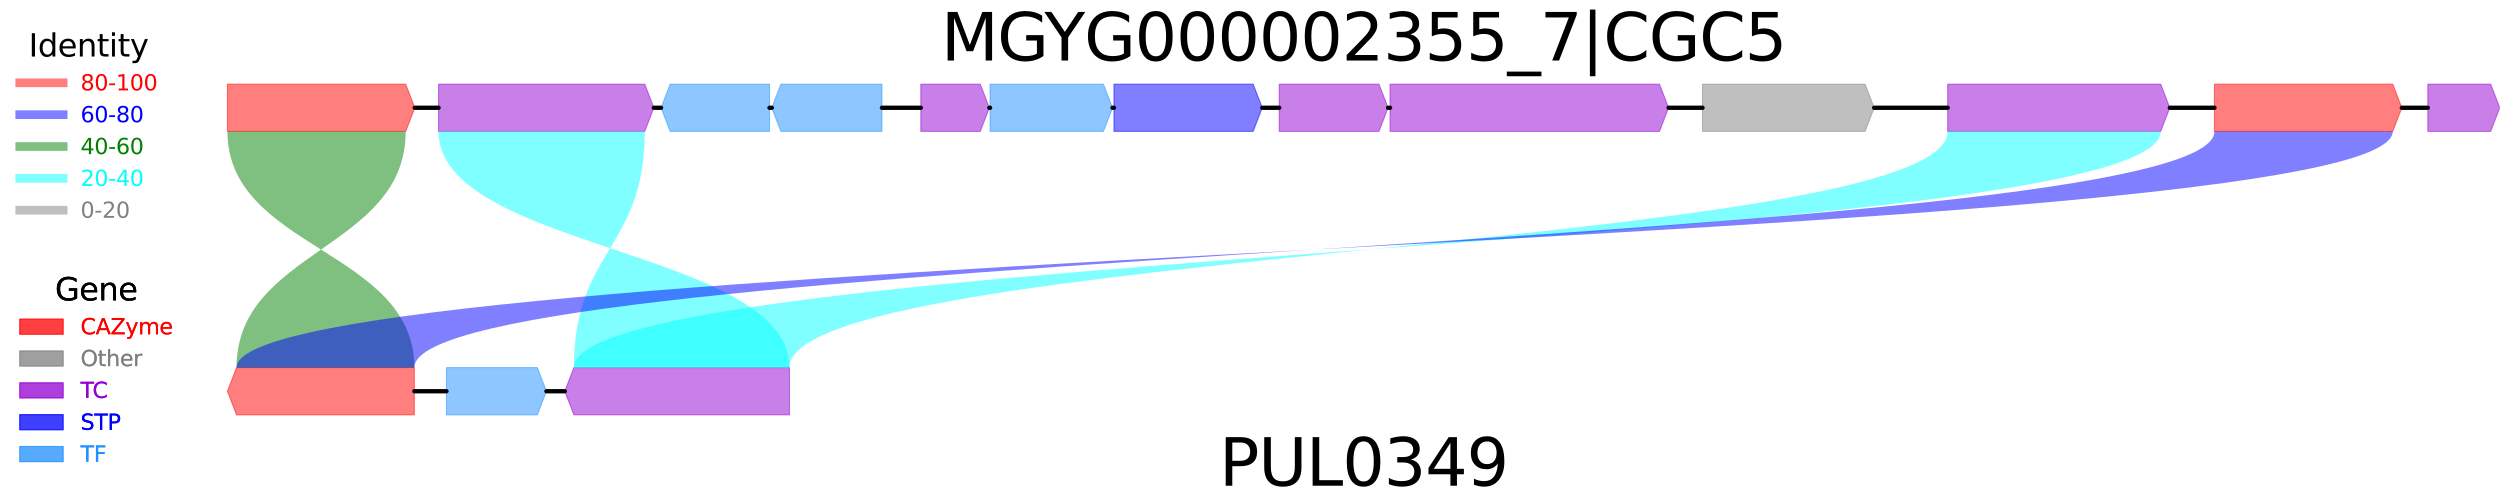 <?xml version="1.0" encoding="utf-8" standalone="no"?>
<!DOCTYPE svg PUBLIC "-//W3C//DTD SVG 1.1//EN"
  "http://www.w3.org/Graphics/SVG/1.1/DTD/svg11.dtd">
<svg height="230.4pt" version="1.1" viewBox="0 0 1152 230.4" width="1152pt" xmlns="http://www.w3.org/2000/svg" xmlns:xlink="http://www.w3.org/1999/xlink">
 <defs>
  <style type="text/css">*{stroke-linecap:butt;stroke-linejoin:round;}</style>
 </defs>
 <g id="figure_1">
  <g id="patch_1">
   <path d="M 0 230.4 
L 1152 230.4 
L 1152 0 
L 0 0 
z
" style="fill:#ffffff;"/>
  </g>
  <g id="axes_1">
   <g id="patch_2">
    <path clip-path="url(#p810562284e)" d="M 104.809 60.544 
L 186.944 60.544 
L 191.133 49.659 
L 186.944 38.774 
L 104.809 38.774 
z
" style="fill:#ff0000;opacity:0.5;stroke:#ff0000;stroke-linejoin:miter;stroke-width:0.5;"/>
   </g>
   <g id="patch_3">
    <path clip-path="url(#p810562284e)" d="M 202.078 60.544 
L 297.113 60.544 
L 301.302 49.659 
L 297.113 38.774 
L 202.078 38.774 
z
" style="fill:#9400d3;opacity:0.5;stroke:#9400d3;stroke-linejoin:miter;stroke-width:0.5;"/>
   </g>
   <g id="patch_4">
    <path clip-path="url(#p810562284e)" d="M 304.624 49.659 
L 308.813 60.544 
L 354.594 60.544 
L 354.594 38.774 
L 308.813 38.774 
z
" style="fill:#1e90ff;opacity:0.5;stroke:#1e90ff;stroke-linejoin:miter;stroke-width:0.5;"/>
   </g>
   <g id="patch_5">
    <path clip-path="url(#p810562284e)" d="M 355.637 49.659 
L 359.825 60.544 
L 406.388 60.544 
L 406.388 38.774 
L 359.825 38.774 
z
" style="fill:#1e90ff;opacity:0.5;stroke:#1e90ff;stroke-linejoin:miter;stroke-width:0.5;"/>
   </g>
   <g id="patch_6">
    <path clip-path="url(#p810562284e)" d="M 424.305 60.544 
L 451.714 60.544 
L 455.902 49.659 
L 451.714 38.774 
L 424.305 38.774 
z
" style="fill:#9400d3;opacity:0.5;stroke:#9400d3;stroke-linejoin:miter;stroke-width:0.5;"/>
   </g>
   <g id="patch_7">
    <path clip-path="url(#p810562284e)" d="M 456.228 60.544 
L 508.46 60.544 
L 512.648 49.659 
L 508.46 38.774 
L 456.228 38.774 
z
" style="fill:#1e90ff;opacity:0.5;stroke:#1e90ff;stroke-linejoin:miter;stroke-width:0.5;"/>
   </g>
   <g id="patch_8">
    <path clip-path="url(#p810562284e)" d="M 513.3 60.544 
L 577.454 60.544 
L 581.642 49.659 
L 577.454 38.774 
L 513.3 38.774 
z
" style="fill:#0000ff;opacity:0.5;stroke:#0000ff;stroke-linejoin:miter;stroke-width:0.5;"/>
   </g>
   <g id="patch_9">
    <path clip-path="url(#p810562284e)" d="M 589.46 60.544 
L 635.437 60.544 
L 639.625 49.659 
L 635.437 38.774 
L 589.46 38.774 
z
" style="fill:#9400d3;opacity:0.5;stroke:#9400d3;stroke-linejoin:miter;stroke-width:0.5;"/>
   </g>
   <g id="patch_10">
    <path clip-path="url(#p810562284e)" d="M 640.538 60.544 
L 764.695 60.544 
L 768.883 49.659 
L 764.695 38.774 
L 640.538 38.774 
z
" style="fill:#9400d3;opacity:0.5;stroke:#9400d3;stroke-linejoin:miter;stroke-width:0.5;"/>
   </g>
   <g id="patch_11">
    <path clip-path="url(#p810562284e)" d="M 784.519 60.544 
L 859.423 60.544 
L 863.611 49.659 
L 859.423 38.774 
L 784.519 38.774 
z
" style="fill:#808080;opacity:0.5;stroke:#808080;stroke-linejoin:miter;stroke-width:0.5;"/>
   </g>
   <g id="patch_12">
    <path clip-path="url(#p810562284e)" d="M 897.489 60.544 
L 995.652 60.544 
L 999.84 49.659 
L 995.652 38.774 
L 897.489 38.774 
z
" style="fill:#9400d3;opacity:0.5;stroke:#9400d3;stroke-linejoin:miter;stroke-width:0.5;"/>
   </g>
   <g id="patch_13">
    <path clip-path="url(#p810562284e)" d="M 1020.427 60.544 
L 1102.563 60.544 
L 1106.751 49.659 
L 1102.563 38.774 
L 1020.427 38.774 
z
" style="fill:#ff0000;opacity:0.5;stroke:#ff0000;stroke-linejoin:miter;stroke-width:0.5;"/>
   </g>
   <g id="patch_14">
    <path clip-path="url(#p810562284e)" d="M 1118.739 60.544 
L 1147.712 60.544 
L 1151.9 49.659 
L 1147.712 38.774 
L 1118.739 38.774 
z
" style="fill:#9400d3;opacity:0.5;stroke:#9400d3;stroke-linejoin:miter;stroke-width:0.5;"/>
   </g>
   <g id="patch_15">
    <path clip-path="url(#p810562284e)" d="M 104.809 180.28 
L 108.997 191.165 
L 190.937 191.165 
L 190.937 169.395 
L 108.997 169.395 
z
" style="fill:#ff0000;opacity:0.5;stroke:#ff0000;stroke-linejoin:miter;stroke-width:0.5;"/>
   </g>
   <g id="patch_16">
    <path clip-path="url(#p810562284e)" d="M 205.726 191.165 
L 247.599 191.165 
L 251.788 180.28 
L 247.599 169.395 
L 205.726 169.395 
z
" style="fill:#1e90ff;opacity:0.5;stroke:#1e90ff;stroke-linejoin:miter;stroke-width:0.5;"/>
   </g>
   <g id="patch_17">
    <path clip-path="url(#p810562284e)" d="M 260.257 180.28 
L 264.445 191.165 
L 363.78 191.165 
L 363.78 169.395 
L 264.445 169.395 
z
" style="fill:#9400d3;opacity:0.5;stroke:#9400d3;stroke-linejoin:miter;stroke-width:0.5;"/>
   </g>
   <g id="patch_18">
    <path clip-path="url(#p810562284e)" d="M 104.809 60.544 
C 104.809 114.97 190.937 114.97 190.937 169.395 
L 108.997 169.395 
C 108.997 114.97 186.944 114.97 186.944 60.544 
z
" style="fill:#008000;opacity:0.5;"/>
   </g>
   <g id="patch_19">
    <path clip-path="url(#p810562284e)" d="M 202.078 60.544 
C 202.078 114.97 363.78 114.97 363.78 169.395 
L 264.445 169.395 
C 264.445 114.97 297.113 114.97 297.113 60.544 
z
" style="fill:#00ffff;opacity:0.5;"/>
   </g>
   <g id="patch_20">
    <path clip-path="url(#p810562284e)" d="M 897.489 60.544 
C 897.489 114.97 363.78 114.97 363.78 169.395 
L 264.445 169.395 
C 264.445 114.97 995.652 114.97 995.652 60.544 
z
" style="fill:#00ffff;opacity:0.5;"/>
   </g>
   <g id="patch_21">
    <path clip-path="url(#p810562284e)" d="M 1020.427 60.544 
C 1020.427 114.97 190.937 114.97 190.937 169.395 
L 108.997 169.395 
C 108.997 114.97 1102.563 114.97 1102.563 60.544 
z
" style="fill:#0000ff;opacity:0.5;"/>
   </g>
   <g id="patch_22">
    <path clip-path="url(#p810562284e)" d="M 191.133 49.659 
L 202.078 49.659 
z
" style="stroke:#000000;stroke-linejoin:miter;stroke-width:2;"/>
   </g>
   <g id="patch_23">
    <path clip-path="url(#p810562284e)" d="M 301.302 49.659 
L 304.624 49.659 
z
" style="stroke:#000000;stroke-linejoin:miter;stroke-width:2;"/>
   </g>
   <g id="patch_24">
    <path clip-path="url(#p810562284e)" d="M 354.594 49.659 
L 355.637 49.659 
z
" style="stroke:#000000;stroke-linejoin:miter;stroke-width:2;"/>
   </g>
   <g id="patch_25">
    <path clip-path="url(#p810562284e)" d="M 406.388 49.659 
L 424.305 49.659 
z
" style="stroke:#000000;stroke-linejoin:miter;stroke-width:2;"/>
   </g>
   <g id="patch_26">
    <path clip-path="url(#p810562284e)" d="M 455.902 49.659 
L 456.228 49.659 
z
" style="stroke:#000000;stroke-linejoin:miter;stroke-width:2;"/>
   </g>
   <g id="patch_27">
    <path clip-path="url(#p810562284e)" d="M 512.648 49.659 
L 513.3 49.659 
z
" style="stroke:#000000;stroke-linejoin:miter;stroke-width:2;"/>
   </g>
   <g id="patch_28">
    <path clip-path="url(#p810562284e)" d="M 581.642 49.659 
L 589.46 49.659 
z
" style="stroke:#000000;stroke-linejoin:miter;stroke-width:2;"/>
   </g>
   <g id="patch_29">
    <path clip-path="url(#p810562284e)" d="M 639.625 49.659 
L 640.538 49.659 
z
" style="stroke:#000000;stroke-linejoin:miter;stroke-width:2;"/>
   </g>
   <g id="patch_30">
    <path clip-path="url(#p810562284e)" d="M 768.883 49.659 
L 784.519 49.659 
z
" style="stroke:#000000;stroke-linejoin:miter;stroke-width:2;"/>
   </g>
   <g id="patch_31">
    <path clip-path="url(#p810562284e)" d="M 863.611 49.659 
L 897.489 49.659 
z
" style="stroke:#000000;stroke-linejoin:miter;stroke-width:2;"/>
   </g>
   <g id="patch_32">
    <path clip-path="url(#p810562284e)" d="M 999.84 49.659 
L 1020.427 49.659 
z
" style="stroke:#000000;stroke-linejoin:miter;stroke-width:2;"/>
   </g>
   <g id="patch_33">
    <path clip-path="url(#p810562284e)" d="M 1106.751 49.659 
L 1118.739 49.659 
z
" style="stroke:#000000;stroke-linejoin:miter;stroke-width:2;"/>
   </g>
   <g id="patch_34">
    <path clip-path="url(#p810562284e)" d="M 190.937 180.28 
L 205.726 180.28 
z
" style="stroke:#000000;stroke-linejoin:miter;stroke-width:2;"/>
   </g>
   <g id="patch_35">
    <path clip-path="url(#p810562284e)" d="M 251.788 180.28 
L 260.257 180.28 
z
" style="stroke:#000000;stroke-linejoin:miter;stroke-width:2;"/>
   </g>
   <g id="text_1">
    <!-- MGYG000002355_7|CGC5 -->
    <g transform="translate(433.65 27.889)scale(0.3 -0.3)">
     <defs>
      <path d="M 628 4666 
L 1569 4666 
L 2759 1491 
L 3956 4666 
L 4897 4666 
L 4897 0 
L 4281 0 
L 4281 4097 
L 3078 897 
L 2444 897 
L 1241 4097 
L 1241 0 
L 628 0 
L 628 4666 
z
" id="DejaVuSans-4d" transform="scale(0.016)"/>
      <path d="M 3809 666 
L 3809 1919 
L 2778 1919 
L 2778 2438 
L 4434 2438 
L 4434 434 
Q 4069 175 3628 42 
Q 3188 -91 2688 -91 
Q 1594 -91 976 548 
Q 359 1188 359 2328 
Q 359 3472 976 4111 
Q 1594 4750 2688 4750 
Q 3144 4750 3555 4637 
Q 3966 4525 4313 4306 
L 4313 3634 
Q 3963 3931 3569 4081 
Q 3175 4231 2741 4231 
Q 1884 4231 1454 3753 
Q 1025 3275 1025 2328 
Q 1025 1384 1454 906 
Q 1884 428 2741 428 
Q 3075 428 3337 486 
Q 3600 544 3809 666 
z
" id="DejaVuSans-47" transform="scale(0.016)"/>
      <path d="M -13 4666 
L 666 4666 
L 1959 2747 
L 3244 4666 
L 3922 4666 
L 2272 2222 
L 2272 0 
L 1638 0 
L 1638 2222 
L -13 4666 
z
" id="DejaVuSans-59" transform="scale(0.016)"/>
      <path d="M 2034 4250 
Q 1547 4250 1301 3770 
Q 1056 3291 1056 2328 
Q 1056 1369 1301 889 
Q 1547 409 2034 409 
Q 2525 409 2770 889 
Q 3016 1369 3016 2328 
Q 3016 3291 2770 3770 
Q 2525 4250 2034 4250 
z
M 2034 4750 
Q 2819 4750 3233 4129 
Q 3647 3509 3647 2328 
Q 3647 1150 3233 529 
Q 2819 -91 2034 -91 
Q 1250 -91 836 529 
Q 422 1150 422 2328 
Q 422 3509 836 4129 
Q 1250 4750 2034 4750 
z
" id="DejaVuSans-30" transform="scale(0.016)"/>
      <path d="M 1228 531 
L 3431 531 
L 3431 0 
L 469 0 
L 469 531 
Q 828 903 1448 1529 
Q 2069 2156 2228 2338 
Q 2531 2678 2651 2914 
Q 2772 3150 2772 3378 
Q 2772 3750 2511 3984 
Q 2250 4219 1831 4219 
Q 1534 4219 1204 4116 
Q 875 4013 500 3803 
L 500 4441 
Q 881 4594 1212 4672 
Q 1544 4750 1819 4750 
Q 2544 4750 2975 4387 
Q 3406 4025 3406 3419 
Q 3406 3131 3298 2873 
Q 3191 2616 2906 2266 
Q 2828 2175 2409 1742 
Q 1991 1309 1228 531 
z
" id="DejaVuSans-32" transform="scale(0.016)"/>
      <path d="M 2597 2516 
Q 3050 2419 3304 2112 
Q 3559 1806 3559 1356 
Q 3559 666 3084 287 
Q 2609 -91 1734 -91 
Q 1441 -91 1130 -33 
Q 819 25 488 141 
L 488 750 
Q 750 597 1062 519 
Q 1375 441 1716 441 
Q 2309 441 2620 675 
Q 2931 909 2931 1356 
Q 2931 1769 2642 2001 
Q 2353 2234 1838 2234 
L 1294 2234 
L 1294 2753 
L 1863 2753 
Q 2328 2753 2575 2939 
Q 2822 3125 2822 3475 
Q 2822 3834 2567 4026 
Q 2313 4219 1838 4219 
Q 1578 4219 1281 4162 
Q 984 4106 628 3988 
L 628 4550 
Q 988 4650 1302 4700 
Q 1616 4750 1894 4750 
Q 2613 4750 3031 4423 
Q 3450 4097 3450 3541 
Q 3450 3153 3228 2886 
Q 3006 2619 2597 2516 
z
" id="DejaVuSans-33" transform="scale(0.016)"/>
      <path d="M 691 4666 
L 3169 4666 
L 3169 4134 
L 1269 4134 
L 1269 2991 
Q 1406 3038 1543 3061 
Q 1681 3084 1819 3084 
Q 2600 3084 3056 2656 
Q 3513 2228 3513 1497 
Q 3513 744 3044 326 
Q 2575 -91 1722 -91 
Q 1428 -91 1123 -41 
Q 819 9 494 109 
L 494 744 
Q 775 591 1075 516 
Q 1375 441 1709 441 
Q 2250 441 2565 725 
Q 2881 1009 2881 1497 
Q 2881 1984 2565 2268 
Q 2250 2553 1709 2553 
Q 1456 2553 1204 2497 
Q 953 2441 691 2322 
L 691 4666 
z
" id="DejaVuSans-35" transform="scale(0.016)"/>
      <path d="M 3263 -1063 
L 3263 -1509 
L -63 -1509 
L -63 -1063 
L 3263 -1063 
z
" id="DejaVuSans-5f" transform="scale(0.016)"/>
      <path d="M 525 4666 
L 3525 4666 
L 3525 4397 
L 1831 0 
L 1172 0 
L 2766 4134 
L 525 4134 
L 525 4666 
z
" id="DejaVuSans-37" transform="scale(0.016)"/>
      <path d="M 1344 4891 
L 1344 -1509 
L 813 -1509 
L 813 4891 
L 1344 4891 
z
" id="DejaVuSans-7c" transform="scale(0.016)"/>
      <path d="M 4122 4306 
L 4122 3641 
Q 3803 3938 3442 4084 
Q 3081 4231 2675 4231 
Q 1875 4231 1450 3742 
Q 1025 3253 1025 2328 
Q 1025 1406 1450 917 
Q 1875 428 2675 428 
Q 3081 428 3442 575 
Q 3803 722 4122 1019 
L 4122 359 
Q 3791 134 3420 21 
Q 3050 -91 2638 -91 
Q 1578 -91 968 557 
Q 359 1206 359 2328 
Q 359 3453 968 4101 
Q 1578 4750 2638 4750 
Q 3056 4750 3426 4639 
Q 3797 4528 4122 4306 
z
" id="DejaVuSans-43" transform="scale(0.016)"/>
     </defs>
     <use xlink:href="#DejaVuSans-4d"/>
     <use x="86.279" xlink:href="#DejaVuSans-47"/>
     <use x="158.77" xlink:href="#DejaVuSans-59"/>
     <use x="219.854" xlink:href="#DejaVuSans-47"/>
     <use x="297.344" xlink:href="#DejaVuSans-30"/>
     <use x="360.967" xlink:href="#DejaVuSans-30"/>
     <use x="424.59" xlink:href="#DejaVuSans-30"/>
     <use x="488.213" xlink:href="#DejaVuSans-30"/>
     <use x="551.836" xlink:href="#DejaVuSans-30"/>
     <use x="615.459" xlink:href="#DejaVuSans-32"/>
     <use x="679.082" xlink:href="#DejaVuSans-33"/>
     <use x="742.705" xlink:href="#DejaVuSans-35"/>
     <use x="806.328" xlink:href="#DejaVuSans-35"/>
     <use x="869.951" xlink:href="#DejaVuSans-5f"/>
     <use x="919.951" xlink:href="#DejaVuSans-37"/>
     <use x="983.574" xlink:href="#DejaVuSans-7c"/>
     <use x="1017.266" xlink:href="#DejaVuSans-43"/>
     <use x="1087.09" xlink:href="#DejaVuSans-47"/>
     <use x="1164.58" xlink:href="#DejaVuSans-43"/>
     <use x="1234.404" xlink:href="#DejaVuSans-35"/>
    </g>
   </g>
   <g id="text_2">
    <!-- PUL0349 -->
    <g transform="translate(561.799 223.82)scale(0.3 -0.3)">
     <defs>
      <path d="M 1259 4147 
L 1259 2394 
L 2053 2394 
Q 2494 2394 2734 2622 
Q 2975 2850 2975 3272 
Q 2975 3691 2734 3919 
Q 2494 4147 2053 4147 
L 1259 4147 
z
M 628 4666 
L 2053 4666 
Q 2838 4666 3239 4311 
Q 3641 3956 3641 3272 
Q 3641 2581 3239 2228 
Q 2838 1875 2053 1875 
L 1259 1875 
L 1259 0 
L 628 0 
L 628 4666 
z
" id="DejaVuSans-50" transform="scale(0.016)"/>
      <path d="M 556 4666 
L 1191 4666 
L 1191 1831 
Q 1191 1081 1462 751 
Q 1734 422 2344 422 
Q 2950 422 3222 751 
Q 3494 1081 3494 1831 
L 3494 4666 
L 4128 4666 
L 4128 1753 
Q 4128 841 3676 375 
Q 3225 -91 2344 -91 
Q 1459 -91 1007 375 
Q 556 841 556 1753 
L 556 4666 
z
" id="DejaVuSans-55" transform="scale(0.016)"/>
      <path d="M 628 4666 
L 1259 4666 
L 1259 531 
L 3531 531 
L 3531 0 
L 628 0 
L 628 4666 
z
" id="DejaVuSans-4c" transform="scale(0.016)"/>
      <path d="M 2419 4116 
L 825 1625 
L 2419 1625 
L 2419 4116 
z
M 2253 4666 
L 3047 4666 
L 3047 1625 
L 3713 1625 
L 3713 1100 
L 3047 1100 
L 3047 0 
L 2419 0 
L 2419 1100 
L 313 1100 
L 313 1709 
L 2253 4666 
z
" id="DejaVuSans-34" transform="scale(0.016)"/>
      <path d="M 703 97 
L 703 672 
Q 941 559 1184 500 
Q 1428 441 1663 441 
Q 2288 441 2617 861 
Q 2947 1281 2994 2138 
Q 2813 1869 2534 1725 
Q 2256 1581 1919 1581 
Q 1219 1581 811 2004 
Q 403 2428 403 3163 
Q 403 3881 828 4315 
Q 1253 4750 1959 4750 
Q 2769 4750 3195 4129 
Q 3622 3509 3622 2328 
Q 3622 1225 3098 567 
Q 2575 -91 1691 -91 
Q 1453 -91 1209 -44 
Q 966 3 703 97 
z
M 1959 2075 
Q 2384 2075 2632 2365 
Q 2881 2656 2881 3163 
Q 2881 3666 2632 3958 
Q 2384 4250 1959 4250 
Q 1534 4250 1286 3958 
Q 1038 3666 1038 3163 
Q 1038 2656 1286 2365 
Q 1534 2075 1959 2075 
z
" id="DejaVuSans-39" transform="scale(0.016)"/>
     </defs>
     <use xlink:href="#DejaVuSans-50"/>
     <use x="60.303" xlink:href="#DejaVuSans-55"/>
     <use x="133.496" xlink:href="#DejaVuSans-4c"/>
     <use x="189.209" xlink:href="#DejaVuSans-30"/>
     <use x="252.832" xlink:href="#DejaVuSans-33"/>
     <use x="316.455" xlink:href="#DejaVuSans-34"/>
     <use x="380.078" xlink:href="#DejaVuSans-39"/>
    </g>
   </g>
   <g id="legend_1">
    <g id="text_3">
     <!-- Identity -->
     <g transform="translate(13.215 26.061)scale(0.144 -0.144)">
      <defs>
       <path d="M 628 4666 
L 1259 4666 
L 1259 0 
L 628 0 
L 628 4666 
z
" id="DejaVuSans-49" transform="scale(0.016)"/>
       <path d="M 2906 2969 
L 2906 4863 
L 3481 4863 
L 3481 0 
L 2906 0 
L 2906 525 
Q 2725 213 2448 61 
Q 2172 -91 1784 -91 
Q 1150 -91 751 415 
Q 353 922 353 1747 
Q 353 2572 751 3078 
Q 1150 3584 1784 3584 
Q 2172 3584 2448 3432 
Q 2725 3281 2906 2969 
z
M 947 1747 
Q 947 1113 1208 752 
Q 1469 391 1925 391 
Q 2381 391 2643 752 
Q 2906 1113 2906 1747 
Q 2906 2381 2643 2742 
Q 2381 3103 1925 3103 
Q 1469 3103 1208 2742 
Q 947 2381 947 1747 
z
" id="DejaVuSans-64" transform="scale(0.016)"/>
       <path d="M 3597 1894 
L 3597 1613 
L 953 1613 
Q 991 1019 1311 708 
Q 1631 397 2203 397 
Q 2534 397 2845 478 
Q 3156 559 3463 722 
L 3463 178 
Q 3153 47 2828 -22 
Q 2503 -91 2169 -91 
Q 1331 -91 842 396 
Q 353 884 353 1716 
Q 353 2575 817 3079 
Q 1281 3584 2069 3584 
Q 2775 3584 3186 3129 
Q 3597 2675 3597 1894 
z
M 3022 2063 
Q 3016 2534 2758 2815 
Q 2500 3097 2075 3097 
Q 1594 3097 1305 2825 
Q 1016 2553 972 2059 
L 3022 2063 
z
" id="DejaVuSans-65" transform="scale(0.016)"/>
       <path d="M 3513 2113 
L 3513 0 
L 2938 0 
L 2938 2094 
Q 2938 2591 2744 2837 
Q 2550 3084 2163 3084 
Q 1697 3084 1428 2787 
Q 1159 2491 1159 1978 
L 1159 0 
L 581 0 
L 581 3500 
L 1159 3500 
L 1159 2956 
Q 1366 3272 1645 3428 
Q 1925 3584 2291 3584 
Q 2894 3584 3203 3211 
Q 3513 2838 3513 2113 
z
" id="DejaVuSans-6e" transform="scale(0.016)"/>
       <path d="M 1172 4494 
L 1172 3500 
L 2356 3500 
L 2356 3053 
L 1172 3053 
L 1172 1153 
Q 1172 725 1289 603 
Q 1406 481 1766 481 
L 2356 481 
L 2356 0 
L 1766 0 
Q 1100 0 847 248 
Q 594 497 594 1153 
L 594 3053 
L 172 3053 
L 172 3500 
L 594 3500 
L 594 4494 
L 1172 4494 
z
" id="DejaVuSans-74" transform="scale(0.016)"/>
       <path d="M 603 3500 
L 1178 3500 
L 1178 0 
L 603 0 
L 603 3500 
z
M 603 4863 
L 1178 4863 
L 1178 4134 
L 603 4134 
L 603 4863 
z
" id="DejaVuSans-69" transform="scale(0.016)"/>
       <path d="M 2059 -325 
Q 1816 -950 1584 -1140 
Q 1353 -1331 966 -1331 
L 506 -1331 
L 506 -850 
L 844 -850 
Q 1081 -850 1212 -737 
Q 1344 -625 1503 -206 
L 1606 56 
L 191 3500 
L 800 3500 
L 1894 763 
L 2988 3500 
L 3597 3500 
L 2059 -325 
z
" id="DejaVuSans-79" transform="scale(0.016)"/>
      </defs>
      <use xlink:href="#DejaVuSans-49"/>
      <use x="29.492" xlink:href="#DejaVuSans-64"/>
      <use x="92.969" xlink:href="#DejaVuSans-65"/>
      <use x="154.492" xlink:href="#DejaVuSans-6e"/>
      <use x="217.871" xlink:href="#DejaVuSans-74"/>
      <use x="257.08" xlink:href="#DejaVuSans-69"/>
      <use x="284.863" xlink:href="#DejaVuSans-74"/>
      <use x="324.072" xlink:href="#DejaVuSans-79"/>
     </g>
    </g>
    <g id="line2d_1">
     <path d="M 9.1 38.154 
L 29.1 38.154 
" style="fill:none;stroke:#ff0000;stroke-linecap:square;stroke-opacity:0.5;stroke-width:4;"/>
    </g>
    <g id="line2d_2"/>
    <g id="text_4">
     <!-- 80-100 -->
     <g style="fill:#ff0000;" transform="translate(37.1 41.654)scale(0.1 -0.1)">
      <defs>
       <path d="M 2034 2216 
Q 1584 2216 1326 1975 
Q 1069 1734 1069 1313 
Q 1069 891 1326 650 
Q 1584 409 2034 409 
Q 2484 409 2743 651 
Q 3003 894 3003 1313 
Q 3003 1734 2745 1975 
Q 2488 2216 2034 2216 
z
M 1403 2484 
Q 997 2584 770 2862 
Q 544 3141 544 3541 
Q 544 4100 942 4425 
Q 1341 4750 2034 4750 
Q 2731 4750 3128 4425 
Q 3525 4100 3525 3541 
Q 3525 3141 3298 2862 
Q 3072 2584 2669 2484 
Q 3125 2378 3379 2068 
Q 3634 1759 3634 1313 
Q 3634 634 3220 271 
Q 2806 -91 2034 -91 
Q 1263 -91 848 271 
Q 434 634 434 1313 
Q 434 1759 690 2068 
Q 947 2378 1403 2484 
z
M 1172 3481 
Q 1172 3119 1398 2916 
Q 1625 2713 2034 2713 
Q 2441 2713 2670 2916 
Q 2900 3119 2900 3481 
Q 2900 3844 2670 4047 
Q 2441 4250 2034 4250 
Q 1625 4250 1398 4047 
Q 1172 3844 1172 3481 
z
" id="DejaVuSans-38" transform="scale(0.016)"/>
       <path d="M 313 2009 
L 1997 2009 
L 1997 1497 
L 313 1497 
L 313 2009 
z
" id="DejaVuSans-2d" transform="scale(0.016)"/>
       <path d="M 794 531 
L 1825 531 
L 1825 4091 
L 703 3866 
L 703 4441 
L 1819 4666 
L 2450 4666 
L 2450 531 
L 3481 531 
L 3481 0 
L 794 0 
L 794 531 
z
" id="DejaVuSans-31" transform="scale(0.016)"/>
      </defs>
      <use xlink:href="#DejaVuSans-38"/>
      <use x="63.623" xlink:href="#DejaVuSans-30"/>
      <use x="127.246" xlink:href="#DejaVuSans-2d"/>
      <use x="163.33" xlink:href="#DejaVuSans-31"/>
      <use x="226.953" xlink:href="#DejaVuSans-30"/>
      <use x="290.576" xlink:href="#DejaVuSans-30"/>
     </g>
    </g>
    <g id="line2d_3">
     <path d="M 9.1 52.832 
L 29.1 52.832 
" style="fill:none;stroke:#0000ff;stroke-linecap:square;stroke-opacity:0.5;stroke-width:4;"/>
    </g>
    <g id="line2d_4"/>
    <g id="text_5">
     <!-- 60-80 -->
     <g style="fill:#0000ff;" transform="translate(37.1 56.332)scale(0.1 -0.1)">
      <defs>
       <path d="M 2113 2584 
Q 1688 2584 1439 2293 
Q 1191 2003 1191 1497 
Q 1191 994 1439 701 
Q 1688 409 2113 409 
Q 2538 409 2786 701 
Q 3034 994 3034 1497 
Q 3034 2003 2786 2293 
Q 2538 2584 2113 2584 
z
M 3366 4563 
L 3366 3988 
Q 3128 4100 2886 4159 
Q 2644 4219 2406 4219 
Q 1781 4219 1451 3797 
Q 1122 3375 1075 2522 
Q 1259 2794 1537 2939 
Q 1816 3084 2150 3084 
Q 2853 3084 3261 2657 
Q 3669 2231 3669 1497 
Q 3669 778 3244 343 
Q 2819 -91 2113 -91 
Q 1303 -91 875 529 
Q 447 1150 447 2328 
Q 447 3434 972 4092 
Q 1497 4750 2381 4750 
Q 2619 4750 2861 4703 
Q 3103 4656 3366 4563 
z
" id="DejaVuSans-36" transform="scale(0.016)"/>
      </defs>
      <use xlink:href="#DejaVuSans-36"/>
      <use x="63.623" xlink:href="#DejaVuSans-30"/>
      <use x="127.246" xlink:href="#DejaVuSans-2d"/>
      <use x="163.33" xlink:href="#DejaVuSans-38"/>
      <use x="226.953" xlink:href="#DejaVuSans-30"/>
     </g>
    </g>
    <g id="line2d_5">
     <path d="M 9.1 67.51 
L 29.1 67.51 
" style="fill:none;stroke:#008000;stroke-linecap:square;stroke-opacity:0.5;stroke-width:4;"/>
    </g>
    <g id="line2d_6"/>
    <g id="text_6">
     <!-- 40-60 -->
     <g style="fill:#008000;" transform="translate(37.1 71.01)scale(0.1 -0.1)">
      <use xlink:href="#DejaVuSans-34"/>
      <use x="63.623" xlink:href="#DejaVuSans-30"/>
      <use x="127.246" xlink:href="#DejaVuSans-2d"/>
      <use x="163.33" xlink:href="#DejaVuSans-36"/>
      <use x="226.953" xlink:href="#DejaVuSans-30"/>
     </g>
    </g>
    <g id="line2d_7">
     <path d="M 9.1 82.189 
L 29.1 82.189 
" style="fill:none;stroke:#00ffff;stroke-linecap:square;stroke-opacity:0.5;stroke-width:4;"/>
    </g>
    <g id="line2d_8"/>
    <g id="text_7">
     <!-- 20-40 -->
     <g style="fill:#00ffff;" transform="translate(37.1 85.689)scale(0.1 -0.1)">
      <use xlink:href="#DejaVuSans-32"/>
      <use x="63.623" xlink:href="#DejaVuSans-30"/>
      <use x="127.246" xlink:href="#DejaVuSans-2d"/>
      <use x="163.33" xlink:href="#DejaVuSans-34"/>
      <use x="226.953" xlink:href="#DejaVuSans-30"/>
     </g>
    </g>
    <g id="line2d_9">
     <path d="M 9.1 96.867 
L 29.1 96.867 
" style="fill:none;stroke:#808080;stroke-linecap:square;stroke-opacity:0.5;stroke-width:4;"/>
    </g>
    <g id="line2d_10"/>
    <g id="text_8">
     <!-- 0-20 -->
     <g style="fill:#808080;" transform="translate(37.1 100.367)scale(0.1 -0.1)">
      <use xlink:href="#DejaVuSans-30"/>
      <use x="63.623" xlink:href="#DejaVuSans-2d"/>
      <use x="99.707" xlink:href="#DejaVuSans-32"/>
      <use x="163.33" xlink:href="#DejaVuSans-30"/>
     </g>
    </g>
   </g>
   <g id="legend_2">
    <g id="text_9">
     <!-- Gene -->
     <g transform="translate(25.341 138.435)scale(0.144 -0.144)">
      <use xlink:href="#DejaVuSans-47"/>
      <use x="77.49" xlink:href="#DejaVuSans-65"/>
      <use x="139.014" xlink:href="#DejaVuSans-6e"/>
      <use x="202.393" xlink:href="#DejaVuSans-65"/>
     </g>
    </g>
    <g id="patch_36">
     <path d="M 9.1 154.028 
L 29.1 154.028 
L 29.1 147.028 
L 9.1 147.028 
z
" style="fill:#ff0000;opacity:0.5;stroke:#ff0000;stroke-linejoin:miter;stroke-width:0.5;"/>
    </g>
    <g id="text_10">
     <!-- CAZyme -->
     <g style="fill:#ff0000;" transform="translate(37.1 154.028)scale(0.1 -0.1)">
      <defs>
       <path d="M 2188 4044 
L 1331 1722 
L 3047 1722 
L 2188 4044 
z
M 1831 4666 
L 2547 4666 
L 4325 0 
L 3669 0 
L 3244 1197 
L 1141 1197 
L 716 0 
L 50 0 
L 1831 4666 
z
" id="DejaVuSans-41" transform="scale(0.016)"/>
       <path d="M 359 4666 
L 4025 4666 
L 4025 4184 
L 1075 531 
L 4097 531 
L 4097 0 
L 288 0 
L 288 481 
L 3238 4134 
L 359 4134 
L 359 4666 
z
" id="DejaVuSans-5a" transform="scale(0.016)"/>
       <path d="M 3328 2828 
Q 3544 3216 3844 3400 
Q 4144 3584 4550 3584 
Q 5097 3584 5394 3201 
Q 5691 2819 5691 2113 
L 5691 0 
L 5113 0 
L 5113 2094 
Q 5113 2597 4934 2840 
Q 4756 3084 4391 3084 
Q 3944 3084 3684 2787 
Q 3425 2491 3425 1978 
L 3425 0 
L 2847 0 
L 2847 2094 
Q 2847 2600 2669 2842 
Q 2491 3084 2119 3084 
Q 1678 3084 1418 2786 
Q 1159 2488 1159 1978 
L 1159 0 
L 581 0 
L 581 3500 
L 1159 3500 
L 1159 2956 
Q 1356 3278 1631 3431 
Q 1906 3584 2284 3584 
Q 2666 3584 2933 3390 
Q 3200 3197 3328 2828 
z
" id="DejaVuSans-6d" transform="scale(0.016)"/>
      </defs>
      <use xlink:href="#DejaVuSans-43"/>
      <use x="69.824" xlink:href="#DejaVuSans-41"/>
      <use x="138.232" xlink:href="#DejaVuSans-5a"/>
      <use x="206.738" xlink:href="#DejaVuSans-79"/>
      <use x="265.918" xlink:href="#DejaVuSans-6d"/>
      <use x="363.33" xlink:href="#DejaVuSans-65"/>
     </g>
    </g>
    <g id="patch_37">
     <path d="M 9.1 168.706 
L 29.1 168.706 
L 29.1 161.706 
L 9.1 161.706 
z
" style="fill:#808080;opacity:0.5;stroke:#808080;stroke-linejoin:miter;stroke-width:0.5;"/>
    </g>
    <g id="text_11">
     <!-- Other -->
     <g style="fill:#808080;" transform="translate(37.1 168.706)scale(0.1 -0.1)">
      <defs>
       <path d="M 2522 4238 
Q 1834 4238 1429 3725 
Q 1025 3213 1025 2328 
Q 1025 1447 1429 934 
Q 1834 422 2522 422 
Q 3209 422 3611 934 
Q 4013 1447 4013 2328 
Q 4013 3213 3611 3725 
Q 3209 4238 2522 4238 
z
M 2522 4750 
Q 3503 4750 4090 4092 
Q 4678 3434 4678 2328 
Q 4678 1225 4090 567 
Q 3503 -91 2522 -91 
Q 1538 -91 948 565 
Q 359 1222 359 2328 
Q 359 3434 948 4092 
Q 1538 4750 2522 4750 
z
" id="DejaVuSans-4f" transform="scale(0.016)"/>
       <path d="M 3513 2113 
L 3513 0 
L 2938 0 
L 2938 2094 
Q 2938 2591 2744 2837 
Q 2550 3084 2163 3084 
Q 1697 3084 1428 2787 
Q 1159 2491 1159 1978 
L 1159 0 
L 581 0 
L 581 4863 
L 1159 4863 
L 1159 2956 
Q 1366 3272 1645 3428 
Q 1925 3584 2291 3584 
Q 2894 3584 3203 3211 
Q 3513 2838 3513 2113 
z
" id="DejaVuSans-68" transform="scale(0.016)"/>
       <path d="M 2631 2963 
Q 2534 3019 2420 3045 
Q 2306 3072 2169 3072 
Q 1681 3072 1420 2755 
Q 1159 2438 1159 1844 
L 1159 0 
L 581 0 
L 581 3500 
L 1159 3500 
L 1159 2956 
Q 1341 3275 1631 3429 
Q 1922 3584 2338 3584 
Q 2397 3584 2469 3576 
Q 2541 3569 2628 3553 
L 2631 2963 
z
" id="DejaVuSans-72" transform="scale(0.016)"/>
      </defs>
      <use xlink:href="#DejaVuSans-4f"/>
      <use x="78.711" xlink:href="#DejaVuSans-74"/>
      <use x="117.92" xlink:href="#DejaVuSans-68"/>
      <use x="181.299" xlink:href="#DejaVuSans-65"/>
      <use x="242.822" xlink:href="#DejaVuSans-72"/>
     </g>
    </g>
    <g id="patch_38">
     <path d="M 9.1 183.384 
L 29.1 183.384 
L 29.1 176.384 
L 9.1 176.384 
z
" style="fill:#9400d3;opacity:0.5;stroke:#9400d3;stroke-linejoin:miter;stroke-width:0.5;"/>
    </g>
    <g id="text_12">
     <!-- TC -->
     <g style="fill:#9400d3;" transform="translate(37.1 183.384)scale(0.1 -0.1)">
      <defs>
       <path d="M -19 4666 
L 3928 4666 
L 3928 4134 
L 2272 4134 
L 2272 0 
L 1638 0 
L 1638 4134 
L -19 4134 
L -19 4666 
z
" id="DejaVuSans-54" transform="scale(0.016)"/>
      </defs>
      <use xlink:href="#DejaVuSans-54"/>
      <use x="55.209" xlink:href="#DejaVuSans-43"/>
     </g>
    </g>
    <g id="patch_39">
     <path d="M 9.1 198.062 
L 29.1 198.062 
L 29.1 191.062 
L 9.1 191.062 
z
" style="fill:#0000ff;opacity:0.5;stroke:#0000ff;stroke-linejoin:miter;stroke-width:0.5;"/>
    </g>
    <g id="text_13">
     <!-- STP -->
     <g style="fill:#0000ff;" transform="translate(37.1 198.062)scale(0.1 -0.1)">
      <defs>
       <path d="M 3425 4513 
L 3425 3897 
Q 3066 4069 2747 4153 
Q 2428 4238 2131 4238 
Q 1616 4238 1336 4038 
Q 1056 3838 1056 3469 
Q 1056 3159 1242 3001 
Q 1428 2844 1947 2747 
L 2328 2669 
Q 3034 2534 3370 2195 
Q 3706 1856 3706 1288 
Q 3706 609 3251 259 
Q 2797 -91 1919 -91 
Q 1588 -91 1214 -16 
Q 841 59 441 206 
L 441 856 
Q 825 641 1194 531 
Q 1563 422 1919 422 
Q 2459 422 2753 634 
Q 3047 847 3047 1241 
Q 3047 1584 2836 1778 
Q 2625 1972 2144 2069 
L 1759 2144 
Q 1053 2284 737 2584 
Q 422 2884 422 3419 
Q 422 4038 858 4394 
Q 1294 4750 2059 4750 
Q 2388 4750 2728 4690 
Q 3069 4631 3425 4513 
z
" id="DejaVuSans-53" transform="scale(0.016)"/>
      </defs>
      <use xlink:href="#DejaVuSans-53"/>
      <use x="63.477" xlink:href="#DejaVuSans-54"/>
      <use x="124.561" xlink:href="#DejaVuSans-50"/>
     </g>
    </g>
    <g id="patch_40">
     <path d="M 9.1 212.74 
L 29.1 212.74 
L 29.1 205.74 
L 9.1 205.74 
z
" style="fill:#1e90ff;opacity:0.5;stroke:#1e90ff;stroke-linejoin:miter;stroke-width:0.5;"/>
    </g>
    <g id="text_14">
     <!-- TF -->
     <g style="fill:#1e90ff;" transform="translate(37.1 212.74)scale(0.1 -0.1)">
      <defs>
       <path d="M 628 4666 
L 3309 4666 
L 3309 4134 
L 1259 4134 
L 1259 2759 
L 3109 2759 
L 3109 2228 
L 1259 2228 
L 1259 0 
L 628 0 
L 628 4666 
z
" id="DejaVuSans-46" transform="scale(0.016)"/>
      </defs>
      <use xlink:href="#DejaVuSans-54"/>
      <use x="61.084" xlink:href="#DejaVuSans-46"/>
     </g>
    </g>
   </g>
   <g id="legend_3">
    <g id="text_15">
     <!-- Gene -->
     <g transform="translate(25.341 138.435)scale(0.144 -0.144)">
      <use xlink:href="#DejaVuSans-47"/>
      <use x="77.49" xlink:href="#DejaVuSans-65"/>
      <use x="139.014" xlink:href="#DejaVuSans-6e"/>
      <use x="202.393" xlink:href="#DejaVuSans-65"/>
     </g>
    </g>
    <g id="patch_41">
     <path d="M 9.1 154.028 
L 29.1 154.028 
L 29.1 147.028 
L 9.1 147.028 
z
" style="fill:#ff0000;opacity:0.5;stroke:#ff0000;stroke-linejoin:miter;stroke-width:0.5;"/>
    </g>
    <g id="text_16">
     <!-- CAZyme -->
     <g style="fill:#ff0000;" transform="translate(37.1 154.028)scale(0.1 -0.1)">
      <use xlink:href="#DejaVuSans-43"/>
      <use x="69.824" xlink:href="#DejaVuSans-41"/>
      <use x="138.232" xlink:href="#DejaVuSans-5a"/>
      <use x="206.738" xlink:href="#DejaVuSans-79"/>
      <use x="265.918" xlink:href="#DejaVuSans-6d"/>
      <use x="363.33" xlink:href="#DejaVuSans-65"/>
     </g>
    </g>
    <g id="patch_42">
     <path d="M 9.1 168.706 
L 29.1 168.706 
L 29.1 161.706 
L 9.1 161.706 
z
" style="fill:#808080;opacity:0.5;stroke:#808080;stroke-linejoin:miter;stroke-width:0.5;"/>
    </g>
    <g id="text_17">
     <!-- Other -->
     <g style="fill:#808080;" transform="translate(37.1 168.706)scale(0.1 -0.1)">
      <use xlink:href="#DejaVuSans-4f"/>
      <use x="78.711" xlink:href="#DejaVuSans-74"/>
      <use x="117.92" xlink:href="#DejaVuSans-68"/>
      <use x="181.299" xlink:href="#DejaVuSans-65"/>
      <use x="242.822" xlink:href="#DejaVuSans-72"/>
     </g>
    </g>
    <g id="patch_43">
     <path d="M 9.1 183.384 
L 29.1 183.384 
L 29.1 176.384 
L 9.1 176.384 
z
" style="fill:#9400d3;opacity:0.5;stroke:#9400d3;stroke-linejoin:miter;stroke-width:0.5;"/>
    </g>
    <g id="text_18">
     <!-- TC -->
     <g style="fill:#9400d3;" transform="translate(37.1 183.384)scale(0.1 -0.1)">
      <use xlink:href="#DejaVuSans-54"/>
      <use x="55.209" xlink:href="#DejaVuSans-43"/>
     </g>
    </g>
    <g id="patch_44">
     <path d="M 9.1 198.062 
L 29.1 198.062 
L 29.1 191.062 
L 9.1 191.062 
z
" style="fill:#0000ff;opacity:0.5;stroke:#0000ff;stroke-linejoin:miter;stroke-width:0.5;"/>
    </g>
    <g id="text_19">
     <!-- STP -->
     <g style="fill:#0000ff;" transform="translate(37.1 198.062)scale(0.1 -0.1)">
      <use xlink:href="#DejaVuSans-53"/>
      <use x="63.477" xlink:href="#DejaVuSans-54"/>
      <use x="124.561" xlink:href="#DejaVuSans-50"/>
     </g>
    </g>
    <g id="patch_45">
     <path d="M 9.1 212.74 
L 29.1 212.74 
L 29.1 205.74 
L 9.1 205.74 
z
" style="fill:#1e90ff;opacity:0.5;stroke:#1e90ff;stroke-linejoin:miter;stroke-width:0.5;"/>
    </g>
    <g id="text_20">
     <!-- TF -->
     <g style="fill:#1e90ff;" transform="translate(37.1 212.74)scale(0.1 -0.1)">
      <use xlink:href="#DejaVuSans-54"/>
      <use x="61.084" xlink:href="#DejaVuSans-46"/>
     </g>
    </g>
   </g>
  </g>
 </g>
 <defs>
  <clipPath id="p810562284e">
   <rect height="217.701" width="1151.8" x="0.1" y="6.119"/>
  </clipPath>
 </defs>
</svg>
